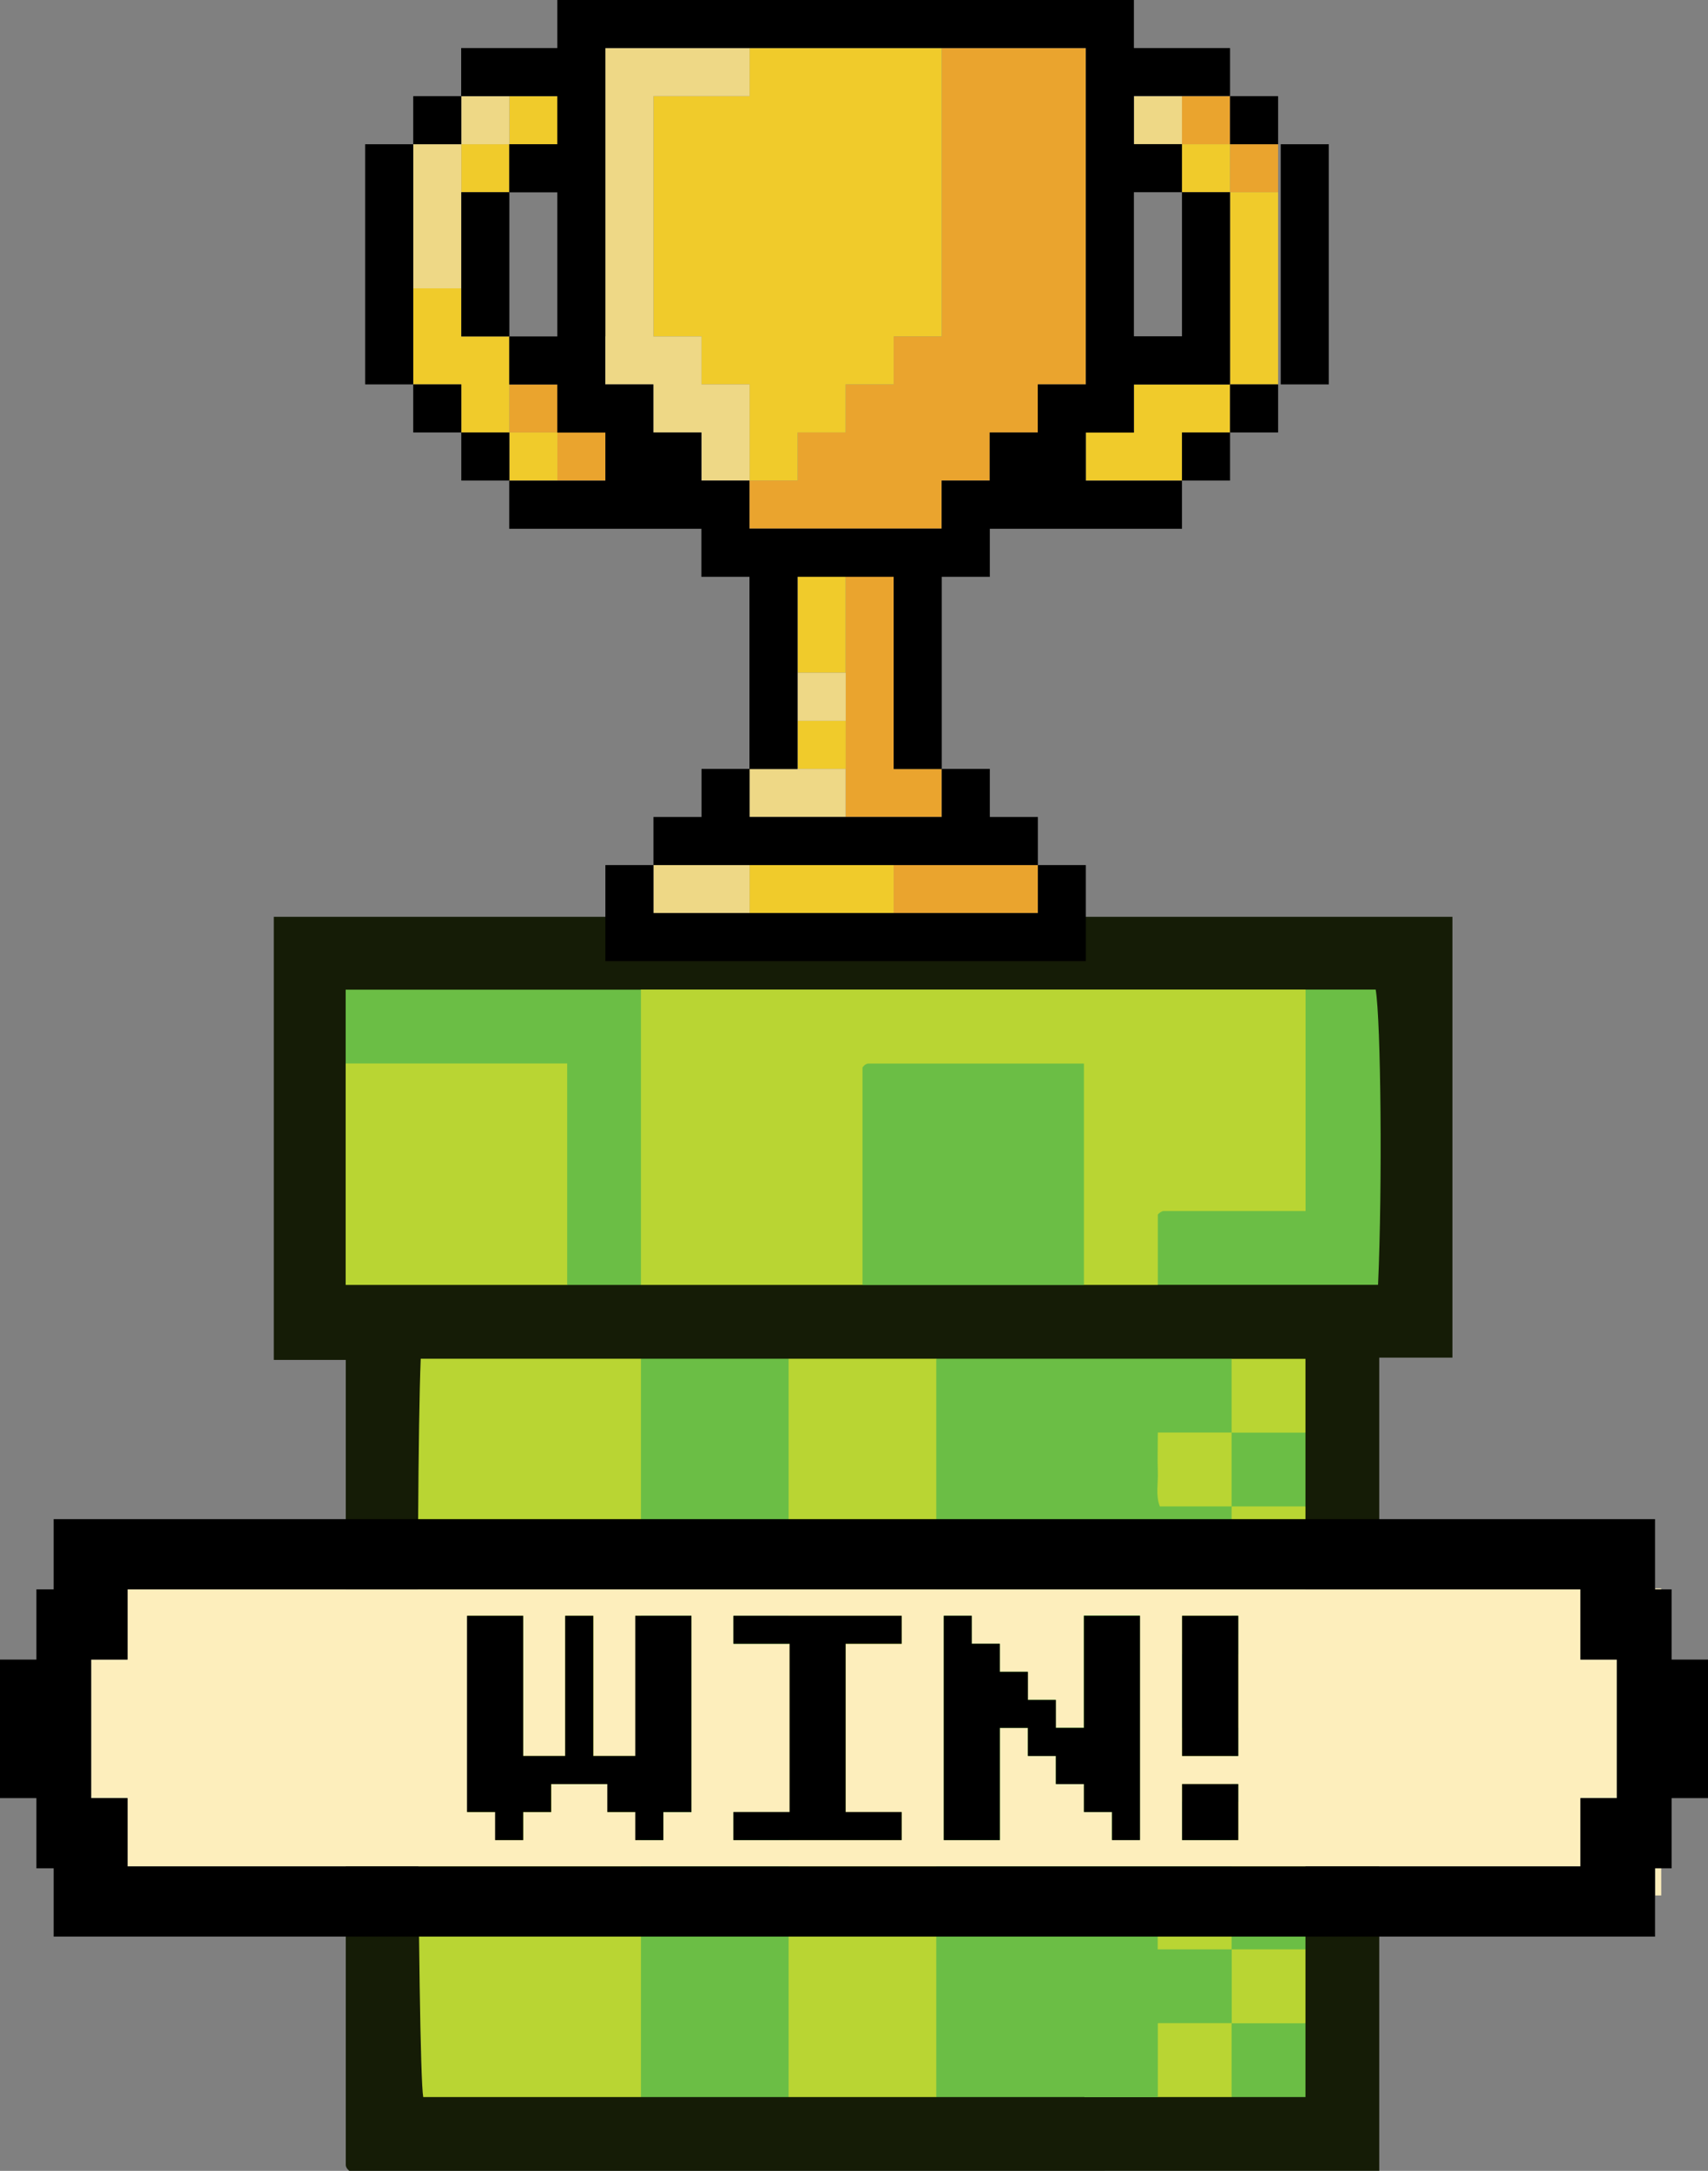 <?xml version="1.0" encoding="UTF-8"?>
<svg id="Layer_2" data-name="Layer 2" xmlns="http://www.w3.org/2000/svg" viewBox="0 0 143.55 182.41">
  <rect x="0" y="0" width="143.55" height="182.41" fill="#808080" stroke="none"/>
  <defs>
    <style>
      .cls-1 {
        fill: #eaa42e;
      }

      .cls-2 {
        fill: #eed886;
      }

      .cls-3 {
        fill: #f0cb2b;
      }

      .cls-4 {
        fill: #fdeebc;
      }

      .cls-5 {
        fill: #b9d533;
      }

      .cls-6 {
        fill: #151c06;
      }

      .cls-7 {
        fill: #6bbe45;
      }
    </style>
  </defs>
  <g id="Layer_1-2" data-name="Layer 1">
    <g>
      <g>
        <path class="cls-6" d="M122.07,77.04v37.04h-6.15v68.33H29.35c-.06-.07-.14-.13-.2-.22-.05-.08-.09-.18-.09-.27,0-22.51,0-45.03,0-67.65h-6.05v-37.23H122.07Z"/>
        <path class="cls-5" d="M53.87,176.21h-18.3c-.48-2.7-.65-51.38-.21-62.04h18.51c1.07,1.18,1.02,2.66,1.02,4.1,.02,17.95,.02,35.9,0,53.84,0,1.44,.05,2.91-1.02,4.1Z"/>
        <path class="cls-7" d="M78.69,114.17h24.82c1.3,1.78,.95,3.72,.57,5.66-.12,.31-.31,.58-.56,.8-1.43,.94-3.22,.24-4.71,.96-.92,1.11-.75,2.26-.29,3.45,1.38,1.2,3.21,.35,4.68,1.1,.31,.16,.54,.39,.71,.68,.63,1.89,.62,3.79,.04,5.69-.17,.32-.42,.57-.74,.74-1.84,.67-3.75,.39-5.64,.41-1.7,.11-3.45-.33-5.01,.4-.77,1.16-.7,2.23-.23,3.35,1.32,1.23,3.18,.38,4.64,1.12,.31,.16,.54,.38,.72,.67,.67,1.86,.61,3.74,.1,5.62-.14,.3-.35,.55-.62,.74-1.45,.85-3.29,.05-4.72,1.08-.63,1.06-.63,2.13-.07,3.3,1.54,1.06,3.34,.41,5.03,.59,1.88,.02,3.76-.22,5.61,.34,.34,.15,.61,.37,.82,.67,.75,1.93,.7,3.88,.08,5.83-.19,.33-.46,.57-.8,.74-1.97,.66-4,.36-6.02,.39-1.41,.2-2.9-.17-4.29,.55-.98,1.09-.73,2.49-.75,3.79-.05,3.4,.01,6.79-.03,10.19-.02,1.14-.12,2.27-.94,3.18h-12.41c-1.07-1.18-1.02-2.66-1.02-4.1-.02-17.95-.02-35.9,0-53.84,0-1.44-.05-2.91,1.02-4.1Z"/>
        <path class="cls-5" d="M97.31,107.97h-6.21c-1.27-1.49-.92-3.31-.98-5.04-.13-3.99,.26-8-.32-12.19-5.33-.76-10.42-.29-15.19-.32-1.33,1.35-1.1,2.65-1.12,3.85-.05,3.4,.01,6.8-.03,10.21-.02,1.24-.06,2.49-.97,3.49h-18.62c-.91-.99-1-2.23-1-3.47-.04-5.96-.04-11.92,0-17.88,0-1.24,.09-2.48,1-3.47h55.85c.49,.56,.83,1.2,.86,1.94,.22,4.93,.25,9.86-.03,14.78-.04,.72-.31,1.4-1,2.13-3.21,1.73-7.15-.09-10.54,1.29-1.05,1.48-.43,3.42-1.7,4.67Z"/>
        <path class="cls-7" d="M53.87,176.21v-62.04h12.41c1.07,1.18,1.02,2.66,1.02,4.1,.02,17.95,.02,35.9,0,53.84,0,1.44,.05,2.91-1.02,4.1h-12.41Z"/>
        <path class="cls-5" d="M66.28,176.21v-62.04h12.41v62.04h-12.41Z"/>
        <path class="cls-7" d="M72.49,107.97v-18.28c.07-.07,.13-.16,.21-.22,.08-.05,.18-.1,.26-.1,5.98,0,11.96,0,18.14,0v18.61h-18.62Z"/>
        <path class="cls-5" d="M47.67,107.97H29.05v-18.61c.63-.58,1.4-.9,2.24-.93,4.83-.16,9.66-.23,14.49,.05,.72,.04,1.41,.28,2.06,.93,.72,.8,.81,1.94,.83,3.07,.08,4.11,.07,8.22,0,12.34-.02,1.14-.17,2.26-1,3.16Z"/>
        <path class="cls-7" d="M47.67,107.97v-18.61H29.05v-6.2h24.82v24.81h-6.21Z"/>
        <path class="cls-7" d="M97.31,107.97v-5.92c.06-.05,.13-.13,.22-.19,.08-.05,.18-.1,.27-.1,3.91,0,7.82,0,11.93,0v-18.61h5.89c.44,2.56,.57,16.58,.2,24.81h-18.5Z"/>
        <path class="cls-7" d="M91.1,176.21v-18.61h6.21c1.44,1.88,.85,4.06,.91,6.15,.09,2.1,.08,4.19,0,6.29-.05,2.1,.54,4.29-.91,6.18h-6.21Z"/>
        <path class="cls-7" d="M109.72,145.19v6.2c-2.07,1.33-4.14,1.33-6.21,0-1.36-2.07-1.26-4.17-.09-6.28,2.11-1.2,4.21-1.29,6.3,.07Z"/>
        <path class="cls-5" d="M103.51,151.39h6.21v6.2c-2.07,1.31-4.14,1.38-6.21,0v-6.2Z"/>
        <path class="cls-7" d="M103.51,157.6h6.21v6.2c-2.07,1.36-4.17,1.26-6.28,.09-1.2-2.11-1.29-4.21,.07-6.3Z"/>
        <path class="cls-5" d="M103.51,163.8h6.21v6.2c-1.79,1.3-3.74,.95-5.69,.55-.34-.14-.62-.36-.84-.66-.74-1.9-.75-3.8-.05-5.72,.12-.13,.25-.25,.37-.38Z"/>
        <path class="cls-5" d="M109.72,145.19h-6.21c-.13-.14-.26-.28-.39-.42-.67-2.07-.93-4.11,.47-6.01,2.08-.97,4.13-1.11,6.12,.23v6.2Z"/>
        <path class="cls-5" d="M97.31,176.21v-6.2c2.07-1.33,4.14-1.33,6.21,0,1.33,2.07,1.33,4.14,0,6.2h-6.21Z"/>
        <path class="cls-7" d="M103.51,176.21v-6.2h6.21v6.2h-6.21Z"/>
        <path class="cls-7" d="M109.72,138.99h-6.21c-.13-.13-.25-.27-.38-.4-.69-1.99-.9-3.95,.38-5.8,2.07-1.33,4.14-1.33,6.21,0v6.2Z"/>
        <path class="cls-5" d="M109.72,132.78h-6.21v-6.2c2.07-1.38,4.14-1.31,6.21,0v6.2Z"/>
        <path class="cls-7" d="M109.72,126.58h-6.21c-1.33-2.07-1.33-4.14,0-6.2,2.07-1.33,4.14-1.33,6.21,0v6.2Z"/>
        <path class="cls-5" d="M109.72,120.38h-6.21v-6.2h6.21v6.2Z"/>
        <path class="cls-5" d="M103.51,145.19v6.2h-6.21c-1.33-2.07-1.33-4.14,0-6.2,2.07-1.33,4.14-1.33,6.21,0Z"/>
        <path class="cls-7" d="M97.31,145.19v6.2h-6.03c-.37-.94-.13-1.96-.17-2.95-.04-1.02,0-2.03,0-3.26h6.21Z"/>
        <path class="cls-5" d="M103.51,157.6v6.2c-2.07,1.33-4.14,1.33-6.21,0v-6.2h6.21Z"/>
        <path class="cls-7" d="M103.51,145.19h-6.21v-6.2c2.07-1.38,4.14-1.31,6.21,0v6.2Z"/>
        <path class="cls-5" d="M103.51,138.99h-6.21c-1.33-2.07-1.33-4.14,0-6.2h6.21v6.2Z"/>
        <path class="cls-7" d="M97.31,132.78v6.2h-6.03c-.37-.94-.13-1.96-.17-2.95-.04-1.02,0-2.03,0-3.26h6.21Z"/>
        <path class="cls-5" d="M103.51,120.38v6.2h-6.03c-.37-.94-.13-1.96-.17-2.95-.04-1.02,0-2.03,0-3.26h6.21Z"/>
        <path class="cls-7" d="M97.31,163.8h6.21v6.2h-6.21v-6.2Z"/>
      </g>
      <g>
        <rect class="cls-1" x="103.38" y="12.12" width="4.04" height="4.04"/>
        <rect class="cls-1" x="99.34" y="8.08" width="4.04" height="4.04"/>
        <polygon class="cls-1" points="79.15 12.12 79.15 16.15 79.15 20.19 79.15 24.23 79.15 28.27 75.11 28.27 75.11 32.3 71.07 32.3 71.07 36.34 67.04 36.34 67.04 40.38 63 40.38 63 44.42 67.04 44.42 71.07 44.42 75.11 44.42 79.15 44.42 79.15 40.38 83.19 40.38 83.19 36.34 87.23 36.34 87.23 32.3 91.26 32.3 91.26 28.27 91.26 24.23 91.26 20.19 91.26 16.15 91.26 12.12 91.26 8.08 91.26 4.04 87.23 4.04 83.19 4.04 79.15 4.04 79.15 8.08 79.15 12.12"/>
        <polygon class="cls-1" points="79.15 72.69 75.11 72.69 75.11 76.72 79.15 76.72 83.19 76.72 87.23 76.72 87.23 72.69 83.19 72.69 79.15 72.69"/>
        <polygon class="cls-1" points="75.11 60.57 75.11 56.53 75.11 52.5 75.11 48.46 71.07 48.46 71.07 52.5 71.07 56.53 71.07 60.57 71.07 64.61 71.07 68.65 75.11 68.65 79.15 68.65 79.15 64.61 75.11 64.61 75.11 60.57"/>
        <rect class="cls-1" x="46.84" y="36.34" width="4.04" height="4.04"/>
        <rect class="cls-1" x="42.81" y="32.3" width="4.04" height="4.04"/>
        <polygon class="cls-3" points="107.42 24.23 107.42 20.19 107.42 16.15 103.38 16.15 103.38 20.19 103.38 24.23 103.38 28.27 103.38 32.3 107.42 32.3 107.42 28.27 107.42 24.23"/>
        <rect class="cls-3" x="99.34" y="12.12" width="4.04" height="4.04"/>
        <polygon class="cls-3" points="99.34 32.3 95.3 32.3 95.3 36.34 91.26 36.34 91.26 40.38 95.3 40.38 99.34 40.38 99.34 36.34 103.38 36.34 103.38 32.3 99.34 32.3"/>
        <polygon class="cls-3" points="58.96 8.08 54.92 8.08 54.92 12.12 54.92 16.15 54.92 20.19 54.92 24.23 54.92 28.27 58.96 28.27 58.96 32.3 63 32.3 63 36.34 63 40.38 67.04 40.38 67.04 36.34 71.07 36.34 71.07 32.3 75.11 32.3 75.11 28.27 79.15 28.27 79.15 24.23 79.15 20.19 79.15 16.15 79.15 12.12 79.15 8.08 79.15 4.04 75.11 4.04 71.07 4.04 67.04 4.04 63 4.04 63 8.08 58.96 8.08"/>
        <polygon class="cls-3" points="67.04 76.72 71.07 76.72 75.11 76.72 75.11 72.69 71.07 72.69 67.04 72.69 63 72.69 63 76.72 67.04 76.72"/>
        <rect class="cls-3" x="67.04" y="60.57" width="4.04" height="4.04"/>
        <polygon class="cls-3" points="71.07 52.5 71.07 48.46 67.04 48.46 67.04 52.5 67.04 56.53 71.07 56.53 71.07 52.5"/>
        <rect class="cls-3" x="42.81" y="36.34" width="4.04" height="4.04"/>
        <rect class="cls-3" x="42.81" y="8.08" width="4.04" height="4.04"/>
        <polygon class="cls-3" points="42.81 32.3 42.81 28.27 38.77 28.27 38.77 24.23 34.73 24.23 34.73 28.27 34.73 32.3 38.77 32.3 38.77 36.34 42.81 36.34 42.81 32.3"/>
        <rect class="cls-3" x="38.77" y="12.12" width="4.04" height="4.04"/>
        <rect class="cls-2" x="95.3" y="8.08" width="4.04" height="4.04"/>
        <rect class="cls-2" x="67.04" y="56.53" width="4.04" height="4.04"/>
        <polygon class="cls-2" points="67.04 68.65 71.07 68.65 71.07 64.61 67.04 64.61 63 64.61 63 68.65 67.04 68.65"/>
        <polygon class="cls-2" points="58.96 76.72 63 76.72 63 72.69 58.96 72.69 54.92 72.69 54.92 76.72 58.96 76.72"/>
        <polygon class="cls-2" points="54.92 36.34 58.96 36.34 58.96 40.38 63 40.38 63 36.34 63 32.3 58.96 32.3 58.96 28.27 54.92 28.27 54.92 24.23 54.92 20.19 54.92 16.15 54.92 12.12 54.92 8.08 58.96 8.08 63 8.08 63 4.04 58.96 4.04 54.92 4.04 50.88 4.04 50.88 8.08 50.88 12.12 50.88 16.15 50.88 20.19 50.88 24.23 50.88 28.27 50.88 32.3 54.92 32.3 54.92 36.34"/>
        <rect class="cls-2" x="38.77" y="8.08" width="4.04" height="4.04"/>
        <polygon class="cls-2" points="34.73 20.19 34.73 24.23 38.77 24.23 38.77 20.19 38.77 16.15 38.77 12.12 34.73 12.12 34.73 16.15 34.73 20.19"/>
        <rect x="103.38" y="32.3" width="4.04" height="4.04"/>
        <rect x="103.38" y="8.08" width="4.04" height="4.04"/>
        <rect x="99.34" y="36.34" width="4.04" height="4.04"/>
        <path d="M46.84,8.08v4.04h-4.04v4.04h4.04v12.11h-4.04v4.04h4.04v4.04h4.04v4.04h-8.08v4.04h16.15v4.04h4.04v16.15h4.04v-16.15h8.08v16.15h4.04v-16.15h4.04v-4.04h16.15v-4.04h-8.08v-4.04h4.04v-4.04h8.08V16.15h-4.04v12.11h-4.04v-12.11h4.04v-4.04h-4.04v-4.04h8.08V4.04h-8.08V0H46.84V4.04h-8.08v4.04h8.08Zm4.04,20.19V4.04h40.38v28.26h-4.04v4.04h-4.04v4.04h-4.04v4.04h-16.15v-4.04h-4.04v-4.04h-4.04v-4.04h-4.04v-4.04Z"/>
        <polygon points="83.19 76.72 79.15 76.72 75.11 76.72 71.07 76.72 67.04 76.72 63 76.72 58.96 76.72 54.92 76.72 54.92 72.69 50.88 72.69 50.88 76.72 50.88 77.86 50.88 80.76 54.92 80.76 58.96 80.76 63 80.76 67.04 80.76 71.07 80.76 75.11 80.76 79.15 80.76 83.19 80.76 87.23 80.76 91.26 80.76 91.26 77.86 91.26 76.72 91.26 72.69 87.23 72.69 87.23 76.72 83.19 76.72"/>
        <polygon points="75.11 68.65 71.07 68.65 67.04 68.65 63 68.65 63 64.61 58.96 64.61 58.96 68.65 54.92 68.65 54.92 72.69 58.96 72.69 63 72.69 67.04 72.69 71.07 72.69 75.11 72.69 79.15 72.69 83.19 72.69 87.23 72.69 87.23 68.65 83.19 68.65 83.19 64.61 79.15 64.61 79.15 68.65 75.11 68.65"/>
        <rect x="38.77" y="36.34" width="4.04" height="4.04"/>
        <polygon points="42.81 28.27 42.81 24.23 42.81 20.19 42.81 16.15 38.77 16.15 38.77 20.19 38.77 24.23 38.77 28.27 42.81 28.27"/>
        <rect x="34.73" y="32.3" width="4.04" height="4.04"/>
        <rect x="34.73" y="8.08" width="4.04" height="4.04"/>
        <polygon points="30.69 20.19 30.69 24.23 30.69 28.27 30.69 32.3 34.73 32.3 34.73 28.27 34.73 24.23 34.73 20.19 34.73 16.15 34.73 12.12 30.69 12.12 30.69 16.07 30.69 16.15 30.69 20.19"/>
        <polygon points="107.64 20.19 107.64 24.23 107.64 28.27 107.64 32.3 111.68 32.3 111.68 28.27 111.68 24.23 111.68 20.19 111.68 16.15 111.68 12.12 107.64 12.12 107.64 16.07 107.64 16.15 107.64 20.19"/>
      </g>
      <g>
        <rect class="cls-4" x="139.1" y="133.47" width=".52" height=".08"/>
        <path class="cls-4" d="M10.72,156.83h122.11v-5.74h3.06v-11.64h-3.06v-5.9H10.72v5.9h-3.06v11.64h3.06v5.74Zm88.63-21.06h4.72v11.78h-4.72v-11.78Zm0,14.14h4.72v4.71h-4.72v-4.71Zm-20.03-14.14h2.35v2.35h2.36v2.35h2.35v2.36h2.35v2.35h2.36v-9.43h4.71v18.85h-2.35v-2.35h-2.35v-2.35h-2.36v-2.36h-2.35v-2.35h-2.35v9.43h-4.72v-18.85Zm-17.67,16.5h4.72v-14.14h-4.72v-2.35h14.14v2.35h-4.72v14.14h4.72v2.35h-14.14v-2.35Zm-22.39-16.5h4.72v11.78h3.53v-11.78h2.36v11.78h3.53v-11.78h4.72v16.5h-2.36v2.35h-2.35v-2.35h-2.35v-2.35h-4.72v2.35h-2.35v2.35h-2.36v-2.35h-2.35v-16.5Z"/>
        <rect class="cls-4" x="139.1" y="156.99" width=".52" height="2.28"/>
        <path d="M0,145.35v5.74H3.06v5.9h1.45v5.74H139.1v-5.74h1.39v-5.9h3.06v-11.64h-3.06v-5.9h-1.39v-5.9H4.51v5.9h-1.45v5.9H0v5.9Zm7.66,0v-5.9h3.06v-5.9h122.11v5.9h3.06v11.64h-3.06v5.74H10.72v-5.74h-3.06v-5.74Z"/>
        <polygon points="41.61 154.62 43.97 154.62 43.97 152.26 46.32 152.26 46.32 149.91 51.04 149.91 51.04 152.26 53.39 152.26 53.39 154.62 55.75 154.62 55.75 152.26 58.11 152.26 58.11 135.77 53.39 135.77 53.39 147.55 49.86 147.55 49.86 135.77 47.5 135.77 47.5 147.55 43.97 147.55 43.97 135.77 39.25 135.77 39.25 152.26 41.61 152.26 41.61 154.62"/>
        <polygon points="75.78 152.26 71.07 152.26 71.07 138.12 75.78 138.12 75.78 135.77 61.64 135.77 61.64 138.12 66.36 138.12 66.36 152.26 61.64 152.26 61.64 154.62 75.78 154.62 75.78 152.26"/>
        <polygon points="84.03 145.19 86.39 145.19 86.39 147.55 88.74 147.55 88.74 149.91 91.1 149.91 91.1 152.26 93.46 152.26 93.46 154.62 95.81 154.62 95.81 135.77 91.1 135.77 91.1 145.19 88.74 145.19 88.74 142.84 86.39 142.84 86.39 140.48 84.03 140.48 84.03 138.12 81.67 138.12 81.67 135.77 79.32 135.77 79.32 154.62 84.03 154.62 84.03 145.19"/>
        <rect x="99.35" y="149.91" width="4.72" height="4.71"/>
        <rect x="99.35" y="135.77" width="4.72" height="11.78"/>
      </g>
    </g>
  </g>
</svg>